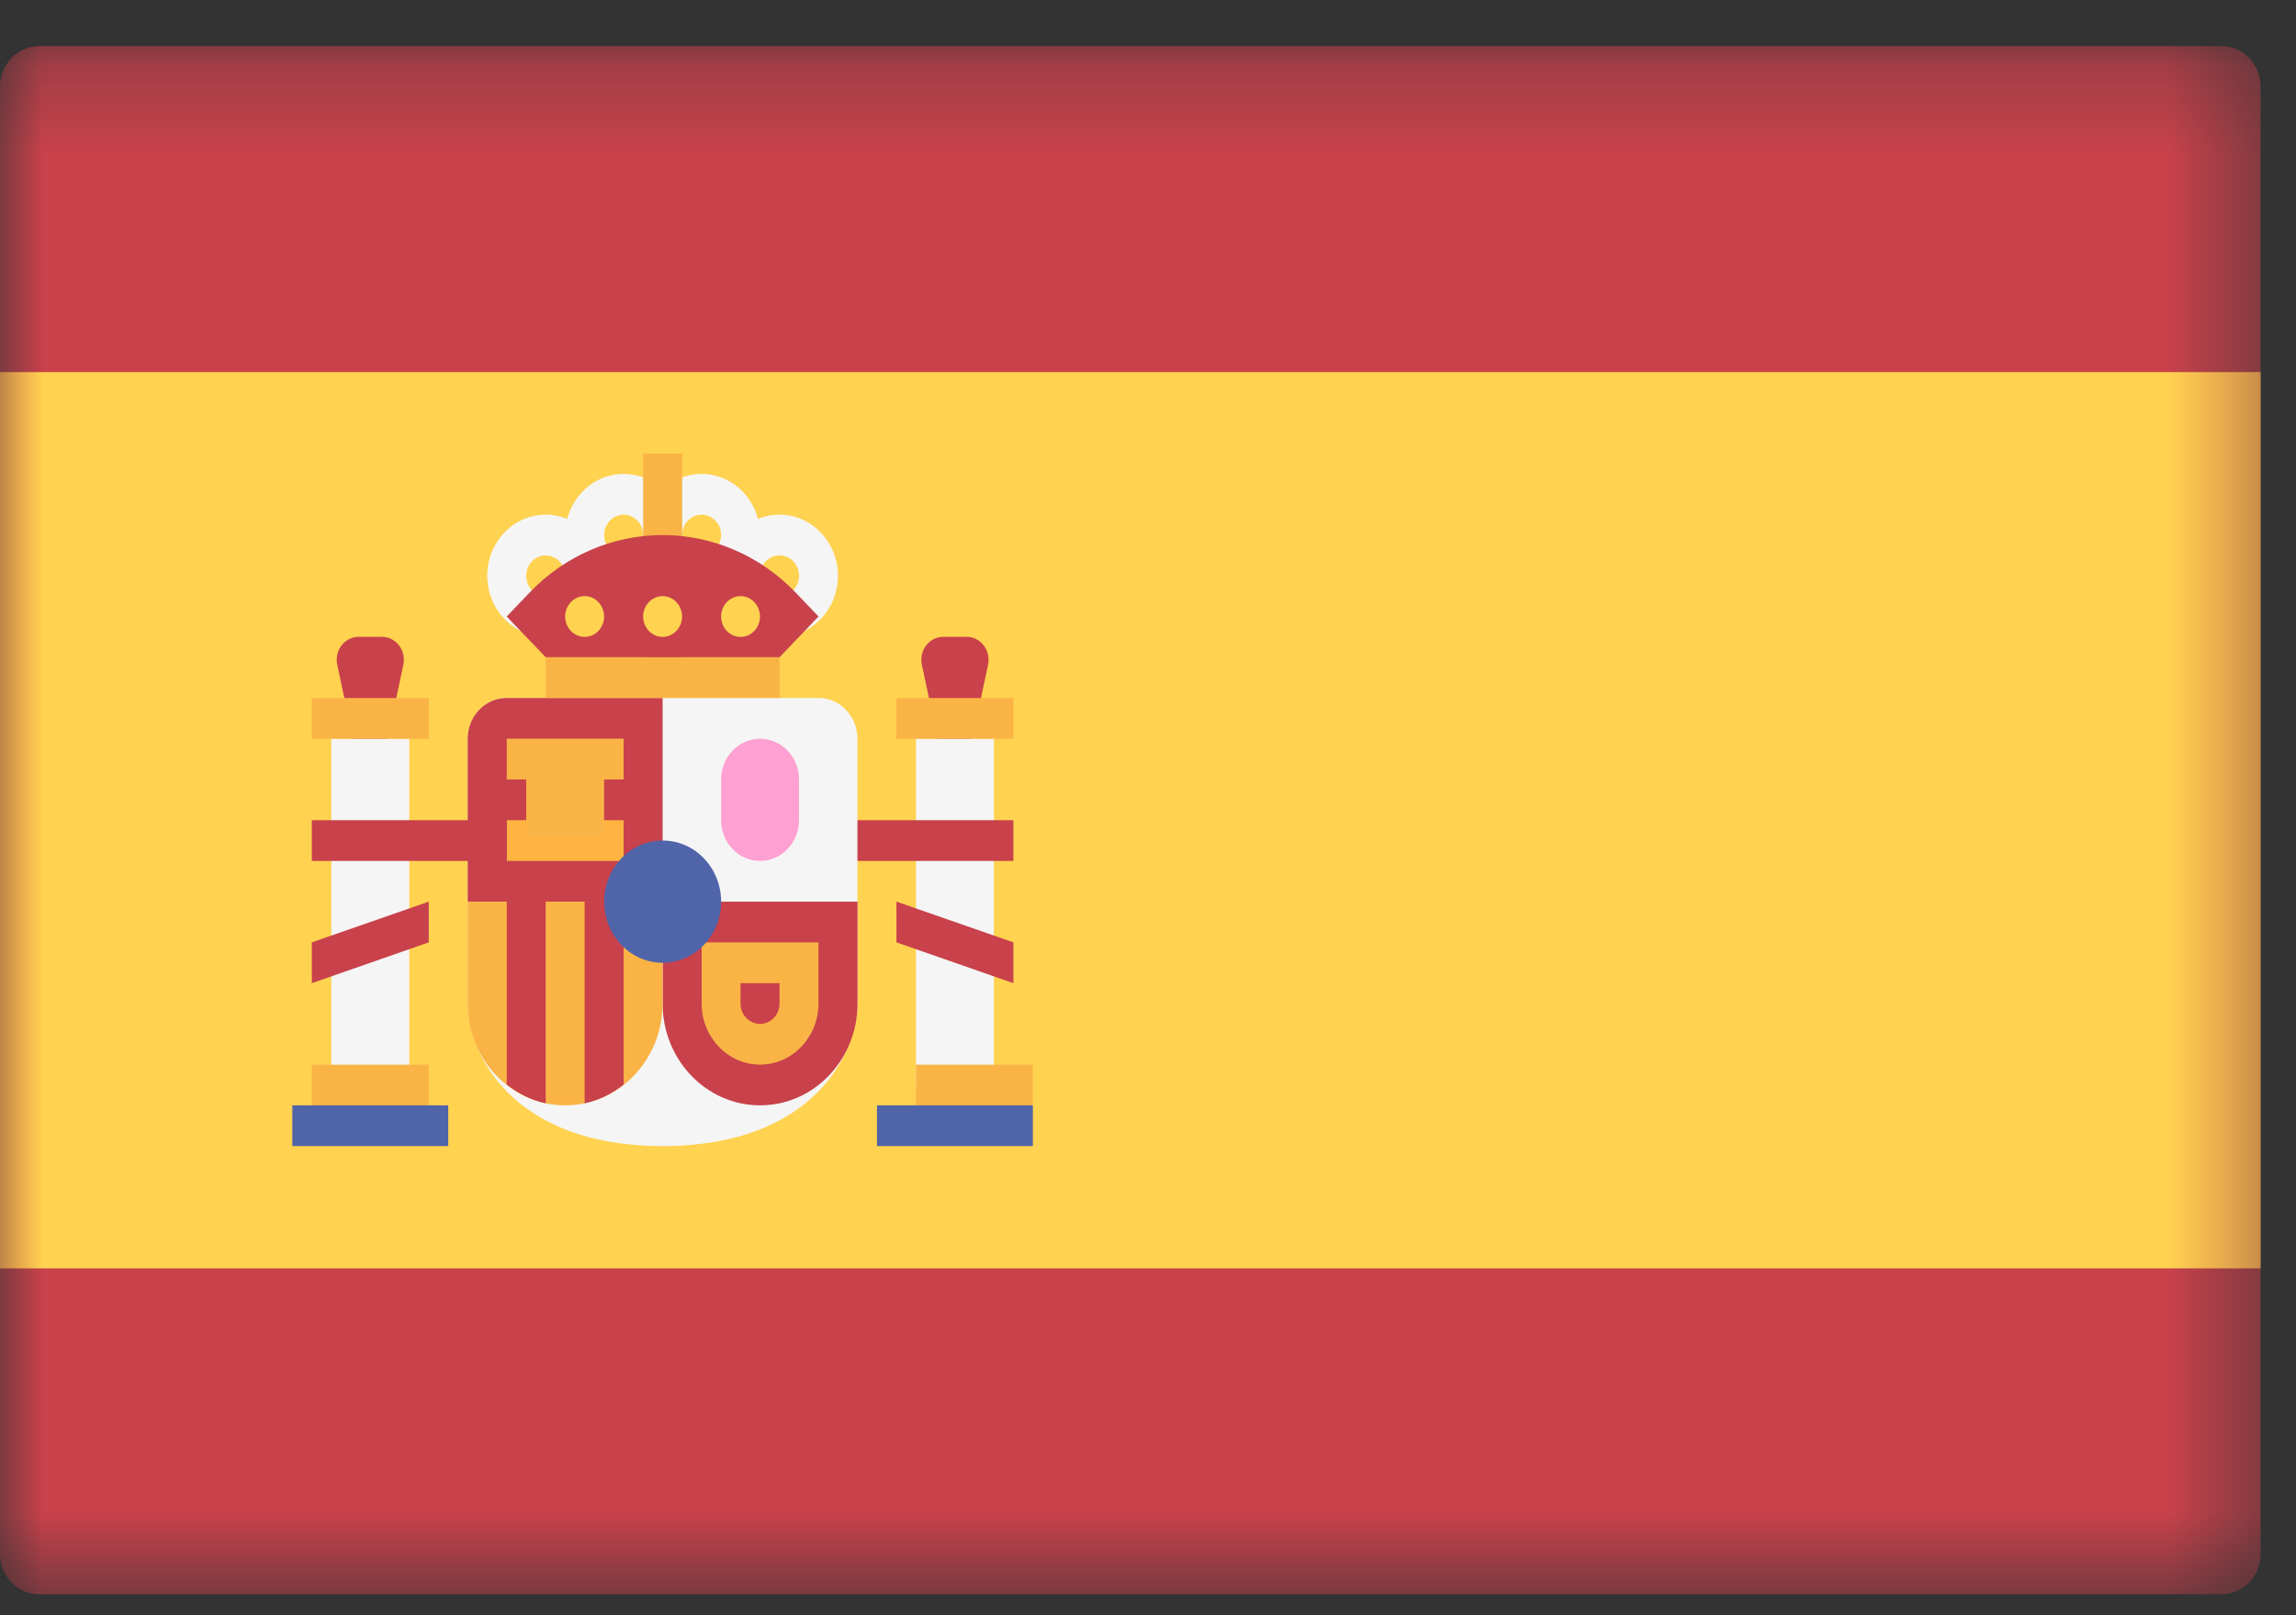 <?xml version="1.0" encoding="UTF-8"?>
<svg width="27px" height="19px" viewBox="0 0 27 19" version="1.1" xmlns="http://www.w3.org/2000/svg" xmlns:xlink="http://www.w3.org/1999/xlink">
    <rect x="0" y="0" width="27" height="19" fill="#333333" stroke="none"/>
    <!-- Generator: Sketch 48.2 (47327) - http://www.bohemiancoding.com/sketch -->
    <title>Spain</title>
    <desc>Created with Sketch.</desc>
    <defs>
        <polygon id="path-1" points="26.584 18.457 0 18.457 0 0.247 26.584 0.247"></polygon>
        <polygon id="path-3" points="0 18.753 26.585 18.753 26.585 0.543 0 0.543"></polygon>
    </defs>
    <g id="Desktop-HD" stroke="none" stroke-width="1" fill="none" fill-rule="evenodd" transform="translate(-840, -376)">
        <g id="Spain" transform="translate(840, 376)">
            <g>
                <g id="Group-3" transform="translate(0, 0.296)">
                    <mask id="mask-2" fill="white">
                        <use xlink:href="#path-1"></use>
                    </mask>
                    <g id="Clip-2"></g>
                    <path d="M0.459,18.457 L26.126,18.457 C26.38,18.457 26.584,18.242 26.584,17.978 L26.584,0.726 C26.584,0.462 26.38,0.247 26.126,0.247 L0.459,0.247 C0.205,0.247 0,0.462 0,0.726 L0,17.978 C0,18.242 0.205,18.457 0.459,18.457" id="Fill-1" fill="#C8414B" mask="url(#mask-2)"></path>
                </g>
                <mask id="mask-4" fill="white">
                    <use xlink:href="#path-3"></use>
                </mask>
                <g id="Clip-5"></g>
                <polygon id="Fill-4" fill="#FFD250" mask="url(#mask-4)" points="0 14.92 26.584 14.92 26.584 4.377 0 4.377"></polygon>
                <path d="M11.23,9.648 L11.619,7.82 C11.654,7.651 11.532,7.491 11.367,7.491 L11.093,7.491 C10.928,7.491 10.805,7.651 10.841,7.82 L11.23,9.648 Z" id="Fill-6" fill="#C8414B" mask="url(#mask-4)"></path>
                <polygon id="Fill-7" fill="#F5F5F5" mask="url(#mask-4)" points="10.771 12.763 11.688 12.763 11.688 8.689 10.771 8.689"></polygon>
                <polygon id="Fill-8" fill="#FAB446" mask="url(#mask-4)" points="10.542 8.69 11.917 8.69 11.917 8.211 10.542 8.211"></polygon>
                <polygon id="Fill-9" fill="#C8414B" mask="url(#mask-4)" points="9.626 10.127 11.917 10.127 11.917 9.648 9.626 9.648"></polygon>
                <polygon id="Fill-10" fill="#C8414B" mask="url(#mask-4)" points="11.917 11.565 10.542 11.085 10.542 10.606 11.917 11.085"></polygon>
                <path d="M4.354,9.648 L4.743,7.82 C4.779,7.651 4.656,7.491 4.491,7.491 L4.217,7.491 C4.053,7.491 3.93,7.651 3.966,7.82 L4.354,9.648 Z" id="Fill-11" fill="#C8414B" mask="url(#mask-4)"></path>
                <path d="M5.959,8.21 C5.706,8.21 5.5,8.425 5.5,8.69 L5.5,11.805 C5.5,12.386 6.02,13.481 7.792,13.481 C9.564,13.481 10.083,12.386 10.083,11.805 L10.083,8.69 C10.083,8.425 9.879,8.21 9.626,8.21 L5.959,8.21 Z" id="Fill-12" fill="#F5F5F5" mask="url(#mask-4)"></path>
                <path d="M7.792,10.606 L5.5,10.606 L5.5,8.689 C5.5,8.425 5.705,8.21 5.959,8.21 L7.792,8.21 L7.792,10.606 Z" id="Fill-13" fill="#C8414B" mask="url(#mask-4)"></path>
                <path d="M7.792,10.606 L10.084,10.606 L10.084,11.804 C10.084,12.466 9.571,13.002 8.938,13.002 C8.305,13.002 7.792,12.466 7.792,11.804 L7.792,10.606 Z" id="Fill-14" fill="#C8414B" mask="url(#mask-4)"></path>
                <path d="M5.5,10.606 L7.792,10.606 L7.792,11.804 C7.792,12.466 7.279,13.002 6.646,13.002 C6.013,13.002 5.5,12.466 5.5,11.804 L5.5,10.606 Z" id="Fill-15" fill="#FAB446" mask="url(#mask-4)"></path>
                <path d="M7.334,12.757 L7.334,10.606 L6.875,10.606 L6.875,12.978 C7.046,12.942 7.2,12.863 7.334,12.757" id="Fill-16" fill="#C8414B" mask="url(#mask-4)"></path>
                <path d="M6.417,12.978 L6.417,10.606 L5.959,10.606 L5.959,12.757 C6.093,12.863 6.247,12.942 6.417,12.978" id="Fill-17" fill="#C8414B" mask="url(#mask-4)"></path>
                <polygon id="Fill-18" fill="#FFB441" mask="url(#mask-4)" points="5.959 10.127 7.334 10.127 7.334 9.648 5.959 9.648"></polygon>
                <polygon id="Fill-19" fill="#FAB446" mask="url(#mask-4)" points="5.959 9.169 7.334 9.169 7.334 8.689 5.959 8.689"></polygon>
                <polygon id="Fill-20" fill="#FAB446" mask="url(#mask-4)" points="6.188 9.842 7.104 9.842 7.104 8.974 6.188 8.974"></polygon>
                <polygon id="Fill-21" fill="#F5F5F5" mask="url(#mask-4)" points="3.896 12.763 4.813 12.763 4.813 8.689 3.896 8.689"></polygon>
                <polygon id="Fill-22" fill="#FAB446" mask="url(#mask-4)" points="3.667 13.003 5.042 13.003 5.042 12.524 3.667 12.524"></polygon>
                <polygon id="Fill-23" fill="#FAB446" mask="url(#mask-4)" points="3.667 8.69 5.042 8.69 5.042 8.211 3.667 8.211"></polygon>
                <polygon id="Fill-24" fill="#5064AA" mask="url(#mask-4)" points="3.438 13.481 5.271 13.481 5.271 13.002 3.438 13.002"></polygon>
                <polygon id="Fill-25" fill="#FAB446" mask="url(#mask-4)" points="10.771 13.003 12.146 13.003 12.146 12.524 10.771 12.524"></polygon>
                <polygon id="Fill-26" fill="#5064AA" mask="url(#mask-4)" points="10.313 13.481 12.146 13.481 12.146 13.002 10.313 13.002"></polygon>
                <polygon id="Fill-27" fill="#FAB446" mask="url(#mask-4)" points="6.417 8.21 9.168 8.21 9.168 7.731 6.417 7.731"></polygon>
                <polygon id="Fill-28" fill="#FFB441" mask="url(#mask-4)" points="7.563 7.731 8.022 7.731 8.022 6.294 7.563 6.294"></polygon>
                <path d="M7.334,6.054 C7.207,6.054 7.105,6.161 7.105,6.293 C7.105,6.426 7.207,6.533 7.334,6.533 C7.46,6.533 7.563,6.426 7.563,6.293 C7.563,6.161 7.46,6.054 7.334,6.054 M7.334,7.012 C6.955,7.012 6.646,6.69 6.646,6.293 C6.646,5.897 6.955,5.575 7.334,5.575 C7.712,5.575 8.021,5.897 8.021,6.293 C8.021,6.69 7.712,7.012 7.334,7.012" id="Fill-29" fill="#F5F5F5" mask="url(#mask-4)"></path>
                <path d="M8.251,6.054 C8.124,6.054 8.022,6.161 8.022,6.293 C8.022,6.426 8.124,6.533 8.251,6.533 C8.377,6.533 8.48,6.426 8.48,6.293 C8.48,6.161 8.377,6.054 8.251,6.054 M8.251,7.012 C7.872,7.012 7.563,6.69 7.563,6.293 C7.563,5.897 7.872,5.575 8.251,5.575 C8.629,5.575 8.938,5.897 8.938,6.293 C8.938,6.69 8.629,7.012 8.251,7.012" id="Fill-30" fill="#F5F5F5" mask="url(#mask-4)"></path>
                <path d="M9.167,6.533 C9.041,6.533 8.938,6.641 8.938,6.773 C8.938,6.905 9.041,7.013 9.167,7.013 C9.294,7.013 9.396,6.905 9.396,6.773 C9.396,6.641 9.294,6.533 9.167,6.533 M9.167,7.491 C8.788,7.491 8.48,7.169 8.48,6.773 C8.48,6.376 8.788,6.054 9.167,6.054 C9.546,6.054 9.854,6.376 9.854,6.773 C9.854,7.169 9.546,7.491 9.167,7.491" id="Fill-31" fill="#F5F5F5" mask="url(#mask-4)"></path>
                <path d="M6.417,6.533 C6.29,6.533 6.188,6.641 6.188,6.773 C6.188,6.905 6.29,7.013 6.417,7.013 C6.543,7.013 6.646,6.905 6.646,6.773 C6.646,6.641 6.543,6.533 6.417,6.533 M6.417,7.491 C6.038,7.491 5.73,7.169 5.73,6.773 C5.73,6.376 6.038,6.054 6.417,6.054 C6.796,6.054 7.105,6.376 7.105,6.773 C7.105,7.169 6.796,7.491 6.417,7.491" id="Fill-32" fill="#F5F5F5" mask="url(#mask-4)"></path>
                <path d="M9.625,11.085 L8.251,11.085 L8.251,11.804 C8.251,12.201 8.559,12.523 8.938,12.523 C9.317,12.523 9.625,12.2 9.625,11.804 L9.625,11.085 Z M9.167,11.565 L9.167,11.804 C9.167,11.937 9.064,12.044 8.938,12.044 C8.812,12.044 8.708,11.937 8.708,11.804 L8.708,11.565 L9.167,11.565 Z" id="Fill-33" fill="#FAB446" mask="url(#mask-4)"></path>
                <path d="M8.938,10.127 C8.685,10.127 8.48,9.912 8.48,9.648 L8.48,9.169 C8.48,8.904 8.685,8.69 8.938,8.69 C9.191,8.69 9.396,8.904 9.396,9.169 L9.396,9.648 C9.396,9.912 9.191,10.127 8.938,10.127" id="Fill-34" fill="#FFA0D2" mask="url(#mask-4)"></path>
                <path d="M7.792,9.887 C8.172,9.887 8.48,10.209 8.48,10.606 C8.48,11.003 8.172,11.325 7.792,11.325 C7.413,11.325 7.105,11.003 7.105,10.606 C7.105,10.209 7.413,9.887 7.792,9.887" id="Fill-35" fill="#5064AA" mask="url(#mask-4)"></path>
                <polygon id="Fill-36" fill="#FAB446" mask="url(#mask-4)" points="7.563 6.772 8.022 6.772 8.022 5.335 7.563 5.335"></polygon>
                <path d="M6.417,7.731 L5.959,7.252 L6.227,6.971 C6.642,6.537 7.205,6.294 7.792,6.294 C8.379,6.294 8.942,6.537 9.357,6.971 L9.625,7.252 L9.167,7.731 L6.417,7.731 Z" id="Fill-37" fill="#C8414B" mask="url(#mask-4)"></path>
                <path d="M7.792,7.012 C7.918,7.012 8.021,7.12 8.021,7.252 C8.021,7.384 7.918,7.492 7.792,7.492 C7.666,7.492 7.563,7.384 7.563,7.252 C7.563,7.12 7.666,7.012 7.792,7.012" id="Fill-38" fill="#FFD250" mask="url(#mask-4)"></path>
                <path d="M6.875,7.012 C7.002,7.012 7.104,7.12 7.104,7.252 C7.104,7.384 7.002,7.492 6.875,7.492 C6.749,7.492 6.646,7.384 6.646,7.252 C6.646,7.12 6.749,7.012 6.875,7.012" id="Fill-39" fill="#FFD250" mask="url(#mask-4)"></path>
                <path d="M8.708,7.012 C8.835,7.012 8.937,7.12 8.937,7.252 C8.937,7.384 8.835,7.492 8.708,7.492 C8.582,7.492 8.48,7.384 8.48,7.252 C8.48,7.12 8.582,7.012 8.708,7.012" id="Fill-40" fill="#FFD250" mask="url(#mask-4)"></path>
                <polygon id="Fill-41" fill="#C8414B" mask="url(#mask-4)" points="3.667 10.127 5.959 10.127 5.959 9.648 3.667 9.648"></polygon>
                <polygon id="Fill-42" fill="#C8414B" mask="url(#mask-4)" points="3.667 11.565 5.042 11.085 5.042 10.606 3.667 11.085"></polygon>
            </g>
        </g>
    </g>
</svg>